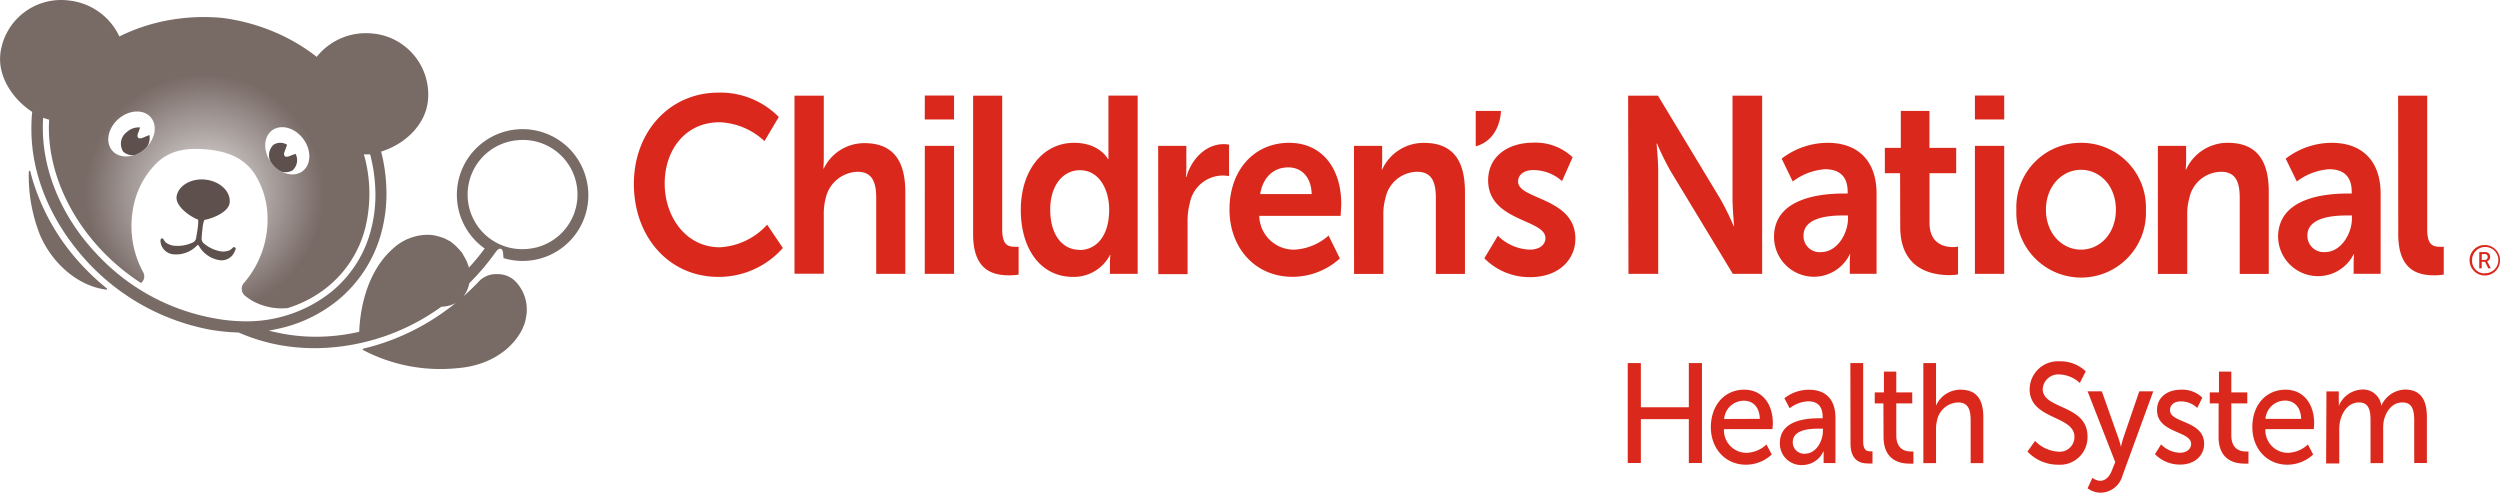 <?xml version="1.0" encoding="UTF-8"?>
<svg xmlns="http://www.w3.org/2000/svg" id="Layer_1" data-name="Layer 1" width="380.56" height="75" viewBox="0 0 380.56 75">
  <defs>
    <style>.cls-1{fill:#5e514d}.cls-2{fill:#786a65}.cls-3{fill:url(#radial-gradient)}.cls-4{fill:#da291c}</style>
    <radialGradient id="radial-gradient" cx="31.35" cy="138.63" r="18.16" gradientTransform="matrix(1 0 0 -1 0 168.05)" gradientUnits="userSpaceOnUse">
      <stop offset=".16" stop-color="#d6d2d1"></stop>
      <stop offset=".9" stop-color="#837672"></stop>
      <stop offset="1" stop-color="#786a65"></stop>
    </radialGradient>
  </defs>
  <title>logo-lg</title>
  <g id="Layer_2" data-name="Layer 2">
    <g id="centered_version2" data-name="centered version2">
      <path class="cls-1" d="M21.86 21c-.55.2-.84-.09-.65-.65l.34-.95a2.65 2.65 0 0 0-2 .68 2.23 2.23 0 0 0-.58 3 2.23 2.23 0 0 0 3.1-.14 2.49 2.49 0 0 0 .9-2.39zm22.31 2.8c-.55.2-.85-.09-.65-.65l.4-1.11a1.9 1.9 0 0 0-2.07 0 2.21 2.21 0 0 0-.09 3.1 2.23 2.23 0 0 0 3 .79 2.09 2.09 0 0 0 .45-2.52z" transform="translate(-.22)"></path>
      <path class="cls-2" d="M16.45 43.88a36.36 36.36 0 0 1-3.8-3.56 33.07 33.07 0 0 1-7.51-13.07c-.11-.38-.21-.75-.3-1.13a.11.11 0 0 0-.11-.12.12.12 0 0 0-.12.12 23.81 23.81 0 0 0 .67 6.39c.09.37.19.76.3 1.14.2.7.45 1.38.7 2.06 2 4.65 6 7.85 10.1 8.38a.11.11 0 0 0 .07-.21z" transform="translate(-.22)"></path>
      <path class="cls-3" d="M89.5 27.37A10 10 0 1 0 74 37.83a33.77 33.77 0 0 1-2.4 2.91 6.5 6.5 0 0 0-.79-1.8l-.09-.15v-.06a6.88 6.88 0 0 0-.83-1 7.07 7.07 0 0 0-1.16-1l-.1-.07h-.05l-.18-.11A5.51 5.51 0 0 0 67 36a5.6 5.6 0 0 0-2-.25 7.85 7.85 0 0 0-5 2.13c-4.16 3.7-5 9.73-5.1 12.63a29.71 29.71 0 0 1-6.58.75 28.33 28.33 0 0 1-5-.45l-1.11-.23-1.07-.24 1.15-.24a21.53 21.53 0 0 0 9.22-4.29 20 20 0 0 0 6.81-10.58 22.82 22.82 0 0 0 .73-5.78 26.18 26.18 0 0 0-.81-6.38c3.32-1 6.7-3.82 7.12-7.72a9.33 9.33 0 0 0-8.3-10.24H57a9.59 9.59 0 0 0-8.57 3.54A28.22 28.22 0 0 0 42.29 5 30.21 30.21 0 0 0 34 2.72a30.21 30.21 0 0 0-8.61.45 28.22 28.22 0 0 0-7 2.38A9.58 9.58 0 0 0 10.64.07 9.31 9.31 0 0 0 .27 8.19v.07c-.38 3.51 2 6.93 4.85 8.77A23.82 23.82 0 0 0 5 19.72c0 6.89 2.93 14 8.39 20a34 34 0 0 0 18.68 10.44 29.05 29.05 0 0 0 4.38.45h.08a28.61 28.61 0 0 0 6.39 1.94 30.06 30.06 0 0 0 5.31.45 33.11 33.11 0 0 0 19.17-6.31 4.63 4.63 0 0 0 2.19-.57A36.52 36.52 0 0 1 65 49.28a34.72 34.72 0 0 1-9.47 3.79.1.1 0 0 0-.09.07.11.11 0 0 0 .06.15 25.33 25.33 0 0 0 14.26 2.76c6.89-.51 10.13-5 10.52-7.67a6.17 6.17 0 0 0-1.7-5.65 3.81 3.81 0 0 0-2.66-1 3.66 3.66 0 0 0-2.63.93q-1.21 1.29-2.54 2.46a4.39 4.39 0 0 0 .9-2 36.07 36.07 0 0 0 3.88-4.55l.26-.35c.45-.55.9-.45 1 .2l.08.87A10 10 0 0 0 89.5 27.37zm-47.87-7.52c1.35-1 3.47-.42 4.75 1.29s1.24 3.92-.11 4.92-3.47.42-4.75-1.29-1.23-3.91.11-4.92zM18.26 18.1c1.62-1.4 3.82-1.51 4.91-.24s.67 3.43-.95 4.83-3.82 1.51-4.91.24-.66-3.43.95-4.83zm14.23 30.29a32.26 32.26 0 0 1-17.8-10C9.55 32.86 6.74 26 6.74 19.5a14.16 14.16 0 0 1 .06-1.58 7.63 7.63 0 0 0 .9.3c-.4 6.58 2.37 13.8 7.67 19.54a32.75 32.75 0 0 0 6.31 5.32 1.27 1.27 0 0 0 .3-1.7 14.8 14.8 0 0 1-1.27-10.7A12.66 12.66 0 0 1 24 24.89c2.15-2.15 4.9-2.41 7.82-2.13S37.36 24 39 26.5a12.66 12.66 0 0 1 1.94 6.35A14.8 14.8 0 0 1 37.42 43a1.35 1.35 0 0 0 .08 2l.11.09.38.29a8.35 8.35 0 0 0 .79.49A9.23 9.23 0 0 0 44 46.9a18.27 18.27 0 0 0 6-3.16 16.91 16.91 0 0 0 5.81-9 21.84 21.84 0 0 0-.2-11.25 7.82 7.82 0 0 0 .95 0 24.43 24.43 0 0 1 .81 6.14 20.88 20.88 0 0 1-.67 5.32 17.86 17.86 0 0 1-6.15 9.56 20.7 20.7 0 0 1-13.18 4.4 27.13 27.13 0 0 1-4.88-.52zm49.1-10.67a8.16 8.16 0 0 1-1.29.19 8.31 8.31 0 0 1-2.44-16.39 8.44 8.44 0 0 1 1.29-.19 8.31 8.31 0 0 1 2.45 16.4z" transform="translate(-.22)"></path>
      <path class="cls-1" d="M36 37.68a.23.23 0 0 0-.32 0 3.37 3.37 0 0 1-.45.39 2.61 2.61 0 0 1-1.54.17 5.46 5.46 0 0 1-2.5-1.24.9.9 0 0 1-.27-.78c0-.12.12-1.66.23-2.15a3.72 3.72 0 0 1 .18-.59c1.23-.21 3.7-1.18 3.85-2.63.18-1.71-1.49-3.28-3.72-3.51s-4.19 1-4.37 2.66c-.09 1.51 2.13 3 3.29 3.44a4 4 0 0 1 0 .61c0 .5-.28 2-.3 2.14a.9.9 0 0 1-.45.69 5.49 5.49 0 0 1-2.76.54 2.58 2.58 0 0 1-1.45-.54 3.34 3.34 0 0 1-.33-.48.23.23 0 0 0-.3-.09c-.13.06-.15.28-.14.39a2.15 2.15 0 0 0 1.85 2 4.39 4.39 0 0 0 3.73-1.35.16.16 0 0 1 .13-.05.14.14 0 0 1 .1.07 4.39 4.39 0 0 0 3.3 2.25 2.15 2.15 0 0 0 2.24-1.5c.12-.12.15-.35 0-.44z" transform="translate(-.22)"></path>
      <path class="cls-4" d="M109.56 14.1a12.45 12.45 0 0 1 9.21 3.71l-2.18 3.67a10.6 10.6 0 0 0-6.82-2.87c-5.28 0-8.37 4.28-8.37 9.32s3.2 9.71 8.4 9.71a10.46 10.46 0 0 0 7.2-3.44l2.39 3.55a13 13 0 0 1-9.81 4.4C102 42.15 96.71 36 96.71 28s5.5-13.9 12.85-13.9zm11.6.46h4.46V24c0 1-.07 1.65-.07 1.65h.07a6.85 6.85 0 0 1 6.19-3.86c4 0 6.22 2.25 6.22 7.41v12.49h-4.43V30.15c0-2.37-.56-4-2.85-4a5.13 5.13 0 0 0-4.85 4.06 9.51 9.51 0 0 0-.28 2.52v8.94h-4.46zM141 22.2h4.45v19.49h-4.46zm0-7.66h4.45v3.65h-4.46zm159.85 0h4.46v3.65h-4.46zm-152.5.02h4.43v20.33c0 2.14.67 2.67 1.83 2.67a6.27 6.27 0 0 0 .67 0v4.24a9.36 9.36 0 0 1-1.41.11c-2.46 0-5.52-.69-5.52-6.27zm15.36 7.18c3.94 0 5.17 2.48 5.17 2.48h.07v-9.67h4.45v27.14h-4.22v-1.6a10.71 10.71 0 0 1 .07-1.26h-.07a6.21 6.21 0 0 1-5.63 3.32c-4.85 0-7.94-4.17-7.94-10.2s3.39-10.21 8.1-10.21zm.84 16.32c2.32 0 4.51-1.84 4.51-6.15 0-3-1.47-6-4.46-6-2.46 0-4.51 2.18-4.51 6s1.83 6.12 4.47 6.12zm11.97-15.86h4.29v3.36c0 .73-.07 1.38-.07 1.38h.07c.81-2.79 3-5 5.69-5a4.7 4.7 0 0 1 .81.08v4.78a7.07 7.07 0 0 0-1.06-.08 5.14 5.14 0 0 0-4.89 4.09A11.31 11.31 0 0 0 181 34v7.73h-4.46zm19.93-.46c5.17 0 7.94 4.09 7.94 9.25 0 .57-.1 1.87-.1 1.87h-12.38a5.26 5.26 0 0 0 5.38 5.14 8.52 8.52 0 0 0 5.17-2.14l1.72 3.48a10.75 10.75 0 0 1-7.18 2.8c-5.93 0-9.62-4.65-9.62-10.19-.03-6 3.72-10.21 9.07-10.21zm3.44 7.8c-.07-2.64-1.58-4.06-3.55-4.06-2.29 0-3.87 1.53-4.29 4.06zm6.44-7.34h4.29v2.25a13 13 0 0 1-.07 1.35h.07a6.93 6.93 0 0 1 6.38-4.05c4 0 6.22 2.25 6.22 7.41V41.7h-4.43V30.15c0-2.37-.56-4-2.85-4a5 5 0 0 0-4.82 4 8.9 8.9 0 0 0-.32 2.6v8.95h-4.46zm21.9 13.68a7.25 7.25 0 0 0 4.89 2.12c1.27 0 2.35-.61 2.35-1.76 0-2.9-8.72-2.52-8.72-8.79 0-3.63 3-5.73 6.86-5.73a8.19 8.19 0 0 1 6 2.22L238 27.57a6.53 6.53 0 0 0-4.4-1.68c-1.16 0-2.29.54-2.29 1.76 0 2.75 8.72 2.41 8.72 8.68 0 3.25-2.6 5.86-6.86 5.86a9.68 9.68 0 0 1-7-2.87zm19.83-21.32h4.54l9.46 15.66a42.57 42.57 0 0 1 2.07 4.2h.07s-.25-2.6-.25-4.2V14.56h4.51v27.13H264l-9.47-15.63a42.42 42.42 0 0 1-2.07-4.2h-.07s.25 2.6.25 4.2v15.63h-4.53zm32.82 14.9h.6v-.26c0-2.56-1.48-3.44-3.44-3.44a9.18 9.18 0 0 0-4.92 1.87l-1.69-3.48a11.52 11.52 0 0 1 7-2.41c4.71 0 7.45 2.83 7.45 7.76v12.18h-4.08v-1.59a13.38 13.38 0 0 1 .07-1.38h-.07a6.07 6.07 0 0 1-11.53-2.64c-.01-6.19 7.73-6.61 10.61-6.61zm-3.41 8.91c2.35 0 4.06-2.75 4.06-5.12v-.45h-.77c-2.29 0-6 .34-6 3.06a2.45 2.45 0 0 0 2.69 2.52zm11.99-12h-2.32v-3.86h2.43v-5.62h4.36v5.62H298v3.86h-4.06v7.57c0 3.21 2.32 3.67 3.55 3.67a3.8 3.8 0 0 0 .79-.08v4.24a7.1 7.1 0 0 1-1.35.11c-2.5 0-7.45-.8-7.45-7.34zm11.39-4.17h4.46v19.49h-4.46zm16.15-.46a9.83 9.83 0 0 1 9.88 10.2 9.87 9.87 0 1 1-19.72 0 9.79 9.79 0 0 1 9.84-10.2zM317 38c2.88 0 5.31-2.44 5.31-6.08s-2.43-6.07-5.31-6.07-5.34 2.48-5.34 6.08S314.11 38 317 38zm11.7-15.8h4.3v2.25a13.08 13.08 0 0 1-.07 1.35h.07a6.93 6.93 0 0 1 6.36-4.06c4 0 6.22 2.25 6.22 7.41V41.7h-4.42V30.15c0-2.37-.56-4-2.85-4a5 5 0 0 0-4.82 4 8.88 8.88 0 0 0-.32 2.6v8.95h-4.47zm28.91 7.26h.6v-.26c0-2.56-1.47-3.44-3.44-3.44a9.18 9.18 0 0 0-4.92 1.87l-1.69-3.48a11.52 11.52 0 0 1 7-2.41c4.71 0 7.45 2.83 7.45 7.76v12.18h-4.11v-1.59a13.38 13.38 0 0 1 .07-1.38h-.07a6.08 6.08 0 0 1-11.5-2.63c0-6.2 7.69-6.62 10.61-6.62zm-3.43 8.91c2.35 0 4.06-2.75 4.06-5.12v-.45h-.78c-2.29 0-6 .34-6 3.06a2.48 2.48 0 0 0 2.72 2.51zm11.09-23.81h4.43v20.33c0 2.14.67 2.67 1.83 2.67a6.26 6.26 0 0 0 .69 0v4.24a9.37 9.37 0 0 1-1.41.11c-2.46 0-5.52-.69-5.52-6.27zm-140.41 7.72v-5.39h3.84s0 4.31-3.84 5.39zM248 55.27h2V62h7.3v-6.73h2v15.21h-2V63.8H250v6.68h-2zm17.72 4.05c2.85 0 4.37 2.29 4.37 5.1 0 .28-.06.9-.06.9h-7.38a3.43 3.43 0 0 0 3.47 3.61 4.65 4.65 0 0 0 3-1.27l.8 1.53a5.79 5.79 0 0 1-3.92 1.55c-3.16 0-5.35-2.48-5.35-5.71.02-3.47 2.19-5.71 5.07-5.71zm2.39 4.44c-.06-1.88-1.11-2.76-2.43-2.76a3 3 0 0 0-3 2.78zm9.11-.09h.45v-.19c0-1.8-.94-2.39-2.21-2.39a4.91 4.91 0 0 0-2.81 1.06l-.8-1.53a6 6 0 0 1 3.77-1.29c2.55 0 4 1.51 4 4.27v6.89h-1.8v-1.86a3.52 3.52 0 0 1-3.23 2.16 3.26 3.26 0 0 1-3.43-3.31c-.02-3.66 4.36-3.81 6.06-3.81zM275 69.06c1.63 0 2.71-1.85 2.71-3.47v-.34h-.5c-1.46 0-4.09.11-4.09 2.07a1.74 1.74 0 0 0 1.74 1.75h.14zm6.89-13.79h1.95v11.88c0 1.31.48 1.55 1.08 1.55h.34v1.85a5.14 5.14 0 0 1-.64 0c-1.1 0-2.71-.32-2.71-3.06zm5.03 6.14h-1.32v-1.68h1.4v-3.16h1.88v3.16h2.43v1.68h-2.43v4.85c0 2.18 1.42 2.46 2.16 2.46a2.12 2.12 0 0 0 .45 0v1.85a5 5 0 0 1-.68 0c-1.29 0-3.87-.45-3.87-4.06zm6.08-6.14h1.93v6.48a4.06 4.06 0 0 1 3.73-2.43c2.37 0 3.47 1.4 3.47 4.18v7h-1.93V64c0-1.53-.3-2.74-1.92-2.74a3.39 3.39 0 0 0-3.19 2.71 5.47 5.47 0 0 0-.16 1.44v5.09H293zm17 11.85a5.42 5.42 0 0 0 3.61 1.64A2.24 2.24 0 0 0 316 66.5c0-3.3-6.82-2.58-6.82-7.26a4.3 4.3 0 0 1 4.54-4.24 5.56 5.56 0 0 1 4 1.53l-.9 1.77a4.8 4.8 0 0 0-3.1-1.3 2.37 2.37 0 0 0-2.55 2.22c0 3.16 6.82 2.3 6.82 7.24a4.19 4.19 0 0 1-4.47 4.28 6.39 6.39 0 0 1-4.67-2z" transform="translate(-.22)"></path>
      <path class="cls-4" d="M318.73 72.74a2.16 2.16 0 0 0 1.18.45c.78 0 1.43-.6 1.8-1.6l.5-1.25L318 59.57h2.17l2.53 7.13c.2.56.38 1.31.38 1.31s.16-.73.34-1.29l2.45-7.15H328l-4.7 12.86A3.5 3.5 0 0 1 320 75a3.37 3.37 0 0 1-2-.67zm10.46-5.09a4.2 4.2 0 0 0 2.89 1.27c.84 0 1.68-.45 1.68-1.35 0-2-5.19-1.6-5.19-5.15 0-2 1.64-3.1 3.65-3.1a4.37 4.37 0 0 1 3.25 1.21l-.78 1.57a3.55 3.55 0 0 0-2.49-1c-.84 0-1.65.39-1.65 1.35 0 2 5.19 1.53 5.19 5.11 0 1.8-1.44 3.16-3.65 3.16a5.25 5.25 0 0 1-3.83-1.59zm8.76-6.24h-1.35v-1.68h1.4v-3.16h1.88v3.16h2.43v1.68h-2.43v4.85c0 2.18 1.42 2.46 2.16 2.46a2.13 2.13 0 0 0 .45 0v1.85a5 5 0 0 1-.68 0c-1.3 0-3.87-.45-3.87-4.06zm10.17-2.09c2.85 0 4.37 2.29 4.37 5.1 0 .28-.06.9-.06.9h-7.36a3.43 3.43 0 0 0 3.47 3.61 4.65 4.65 0 0 0 3-1.27l.8 1.53a5.8 5.8 0 0 1-3.91 1.55c-3.16 0-5.35-2.48-5.35-5.71-.01-3.47 2.17-5.71 5.04-5.71zm2.39 4.44c-.06-1.88-1.14-2.78-2.43-2.78a3 3 0 0 0-3 2.78zm3.85-4.18h1.88V61a7.64 7.64 0 0 1 0 .8 4 4 0 0 1 3.47-2.5 2.79 2.79 0 0 1 3 2.48 4.06 4.06 0 0 1 3.61-2.48c2.25 0 3.33 1.4 3.33 4.18v7h-1.93V64c0-1.53-.28-2.74-1.8-2.74s-2.48 1.29-2.83 2.78a7 7 0 0 0-.09 1.46v5h-1.93V64c0-1.42-.2-2.74-1.75-2.74s-2.51 1.31-2.89 2.87a6.47 6.47 0 0 0-.12 1.42v5h-2zM378.4 37.3a2.32 2.32 0 1 1-2.25 2.38v-.07a2.29 2.29 0 0 1 2.25-2.31zm0 4.29a2 2 0 1 0-1.87-2.07v.1a1.91 1.91 0 0 0 1.85 2zm-.77-3.22h.9a.7.7 0 0 1 .74.74.65.65 0 0 1-.45.66l.08.14.48.94H379l-.5-1h-.5v1h-.38zm.82 1.2a.42.42 0 0 0 .45-.45.41.41 0 0 0-.36-.45H378v.9z" transform="translate(-.22)"></path>
    </g>
  </g>
</svg>